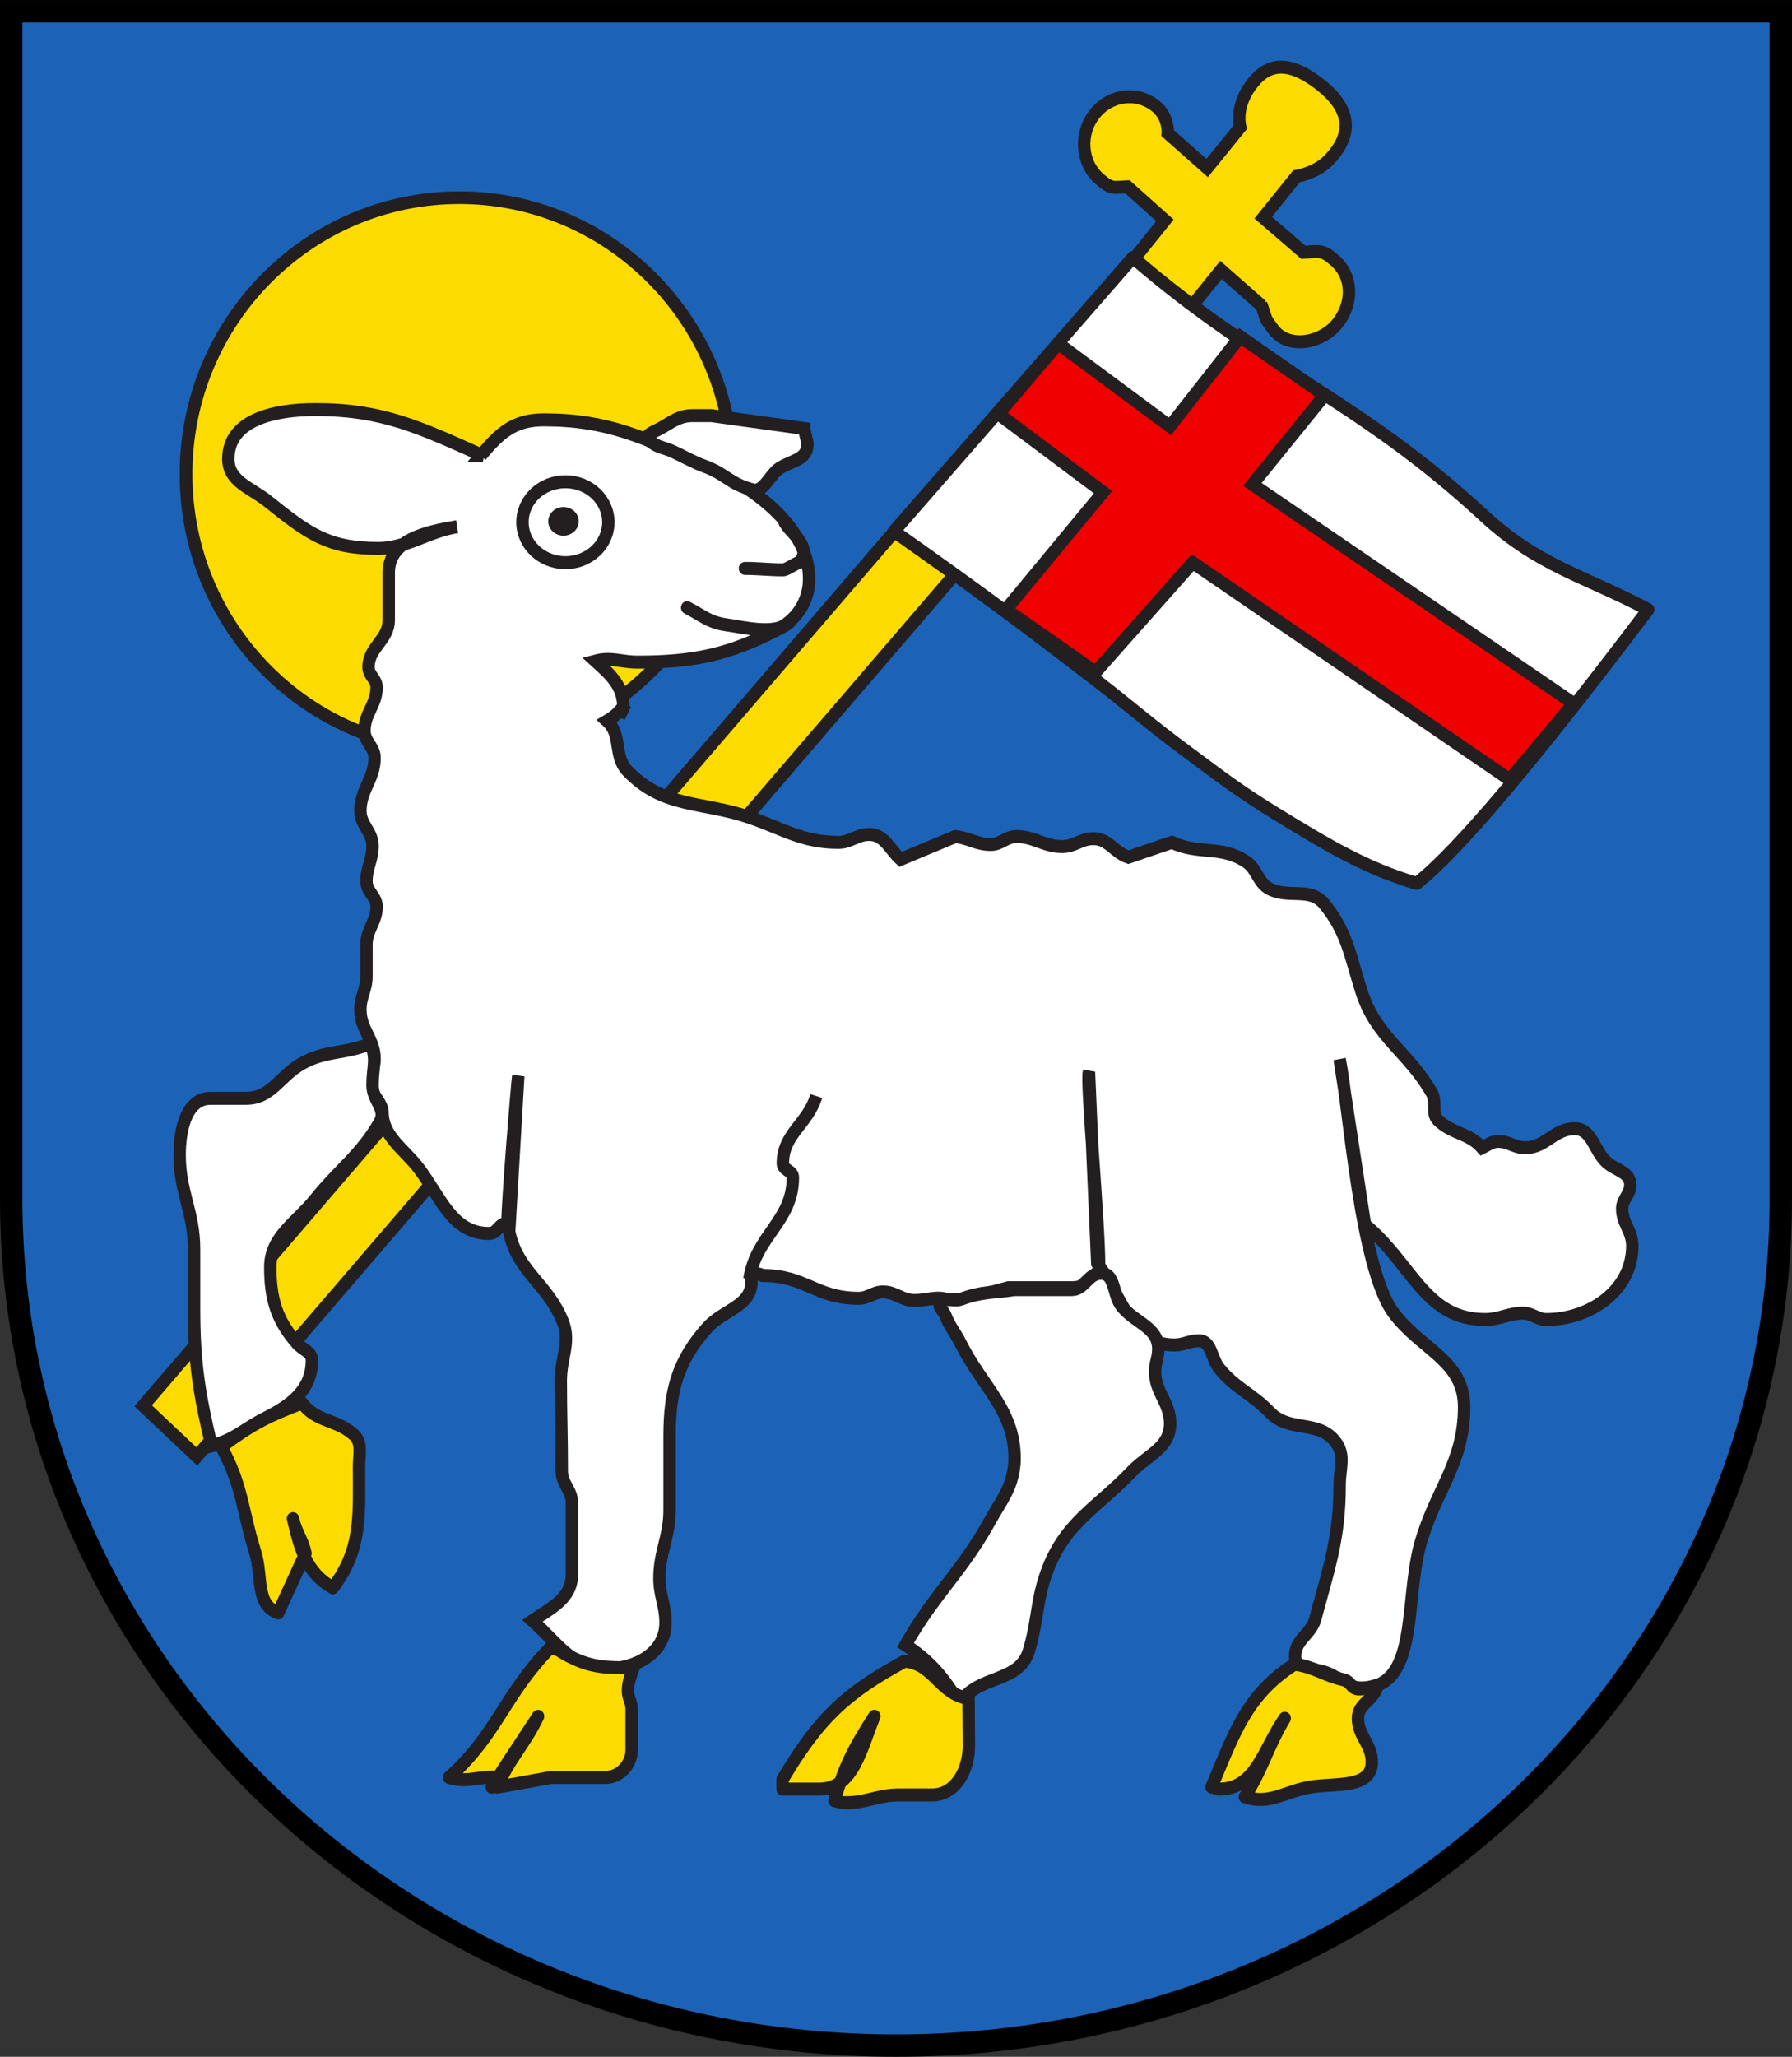 <?xml version="1.0" encoding="UTF-8" standalone="no"?>
<svg
   xmlns:dc="http://purl.org/dc/elements/1.1/"
   xmlns:cc="http://creativecommons.org/ns#"
   xmlns:rdf="http://www.w3.org/1999/02/22-rdf-syntax-ns#"
   xmlns:svg="http://www.w3.org/2000/svg"
   xmlns="http://www.w3.org/2000/svg"
   xmlns:sodipodi="http://sodipodi.sourceforge.net/DTD/sodipodi-0.dtd"
   xmlns:inkscape="http://www.inkscape.org/namespaces/inkscape"
   viewBox="0 0 400 459"
   version="1.1"
   id="svg26"
   sodipodi:docname="CHE Bennwil COA.svg"
   inkscape:version="0.92.3 (2405546, 2018-03-11)">
  <rect x="0" y="0" width="400" height="459" fill="#333333" stroke="none"/>
  <defs
     id="defs30">
    <clipPath
       clipPathUnits="userSpaceOnUse"
       id="clipPath23130">
      <path
         d="m 71.291,662.752 h 65.191 v 74.681 H 71.291 Z"
         id="path23128"
         inkscape:connector-curvature="0" />
    </clipPath>
    <clipPath
       clipPathUnits="userSpaceOnUse"
       id="clipPath23038">
      <path
         d="m 67.678,670.598 h 71.361 v 66.398 H 67.678 Z"
         id="path23036"
         inkscape:connector-curvature="0"
         sodipodi:nodetypes="ccccc" />
    </clipPath>
    <clipPath
       clipPathUnits="userSpaceOnUse"
       id="clipPath23026">
      <path
         d="m 71.291,662.752 h 65.191 v 74.681 H 71.291 Z"
         id="path23024"
         inkscape:connector-curvature="0" />
    </clipPath>
    <clipPath
       clipPathUnits="userSpaceOnUse"
       id="clipPath23006">
      <path
         d="m 69.449,659.906 h 68.882 v 80.787 H 69.449 Z"
         id="path23004"
         inkscape:connector-curvature="0" />
    </clipPath>
    <clipPath
       clipPathUnits="userSpaceOnUse"
       id="clipPath23130-4">
      <path
         d="m 71.291,662.752 h 65.191 v 74.681 H 71.291 Z"
         id="path23128-9"
         inkscape:connector-curvature="0" />
    </clipPath>
    <clipPath
       clipPathUnits="userSpaceOnUse"
       id="clipPath23038-4">
      <path
         d="m 67.678,670.598 h 71.361 v 66.398 H 67.678 Z"
         id="path23036-7"
         inkscape:connector-curvature="0"
         sodipodi:nodetypes="ccccc" />
    </clipPath>
    <clipPath
       clipPathUnits="userSpaceOnUse"
       id="clipPath23026-4">
      <path
         d="m 71.291,662.752 h 65.191 v 74.681 H 71.291 Z"
         id="path23024-4"
         inkscape:connector-curvature="0" />
    </clipPath>
    <clipPath
       clipPathUnits="userSpaceOnUse"
       id="clipPath23006-1">
      <path
         d="m 69.449,659.906 h 68.882 v 80.787 H 69.449 Z"
         id="path23004-4"
         inkscape:connector-curvature="0" />
    </clipPath>
  </defs>
  <sodipodi:namedview
     pagecolor="#ffffff"
     bordercolor="#666666"
     borderopacity="1"
     objecttolerance="10"
     gridtolerance="10"
     guidetolerance="10"
     inkscape:pageopacity="0"
     inkscape:pageshadow="2"
     inkscape:window-width="1920"
     inkscape:window-height="1017"
     id="namedview28"
     showgrid="false"
     inkscape:zoom="1.1270342"
     inkscape:cx="12.724051"
     inkscape:cy="329.88478"
     inkscape:window-x="-8"
     inkscape:window-y="-8"
     inkscape:window-maximized="1"
     inkscape:current-layer="g24" />
  <g
     id="g24"
     style="stroke:#000000">
    <path
       d="M 199.85,2.506 H 397.5 v 265 c 0,104.38 -88.436,188.99 -197.5,188.99 -109.07,0 -197.5,-84.612 -197.5,-188.99 v -265 z"
       id="path2"
       inkscape:connector-curvature="0"
       style="fill:#1c63b7;stroke-width:5;fill-opacity:1" />
    <g
       id="g22992"
       transform="matrix(5.651,0,0,-5.92,31.945,313.715)"
       style="stroke-width:0.231">
      <path
         d="M 0,0 30.628,34.017 32.749,32.107 2.121,-1.91 Z"
         style="fill:#fcdb00;fill-opacity:1;fill-rule:nonzero;stroke:none;stroke-width:0.231"
         id="path22994"
         inkscape:connector-curvature="0" />
    </g>
    <g
       id="g22996"
       transform="matrix(5.651,0,0,-5.92,31.945,313.715)"
       style="stroke-width:0.231">
      <path
         d="M 0,0 30.628,34.017 32.749,32.107 2.121,-1.91 Z"
         style="fill:none;stroke:#231f20;stroke-width:0.49;stroke-linecap:butt;stroke-linejoin:miter;stroke-miterlimit:3.864;stroke-dasharray:none;stroke-opacity:1"
         id="path22998"
         inkscape:connector-curvature="0" />
    </g>
    <g
       transform="matrix(5.651,0,0,-5.92,-389.953,4374.271)"
       id="g23000"
       style="stroke-width:0.231">
      <g
         id="g23002"
         clip-path="url(#clipPath23006-1)"
         style="stroke-width:0.231">
        <g
           id="g23008"
           transform="matrix(1,0,0,0.948,76.355,721.022)"
           style="stroke-width:0.237">
          <path
             d="m 0,0 c 0,6.072 4.834,10.995 10.796,10.995 5.963,0 10.797,-4.923 10.797,-10.995 0,-6.072 -4.834,-10.994 -10.797,-10.994 C 4.834,-10.994 0,-6.072 0,0"
             style="fill:#fcdb00;fill-opacity:1;fill-rule:nonzero;stroke:none;stroke-width:0.503;stroke-miterlimit:3.864;stroke-dasharray:none"
             id="path23010"
             inkscape:connector-curvature="0" />
        </g>
        <g
           id="g23012"
           transform="matrix(1,0,0,0.948,76.355,721.022)"
           style="stroke-width:0.237">
          <path
             d="m 0,0 c 0,6.072 4.834,10.995 10.796,10.995 5.963,0 10.797,-4.923 10.797,-10.995 0,-6.072 -4.834,-10.994 -10.797,-10.994 C 4.834,-10.994 0,-6.072 0,0 Z"
             style="fill:none;stroke:#231f20;stroke-width:0.503;stroke-linecap:butt;stroke-linejoin:miter;stroke-miterlimit:3.864;stroke-dasharray:none;stroke-opacity:1"
             id="path23014"
             inkscape:connector-curvature="0" />
        </g>
        <g
           id="g23016"
           transform="translate(120.487,729.387)"
           style="stroke-width:0.231">
          <path
             d="M 0,0 C 0.673,0.042 0.766,0.095 1.254,-0.317 1.979,-0.93 1.968,-1.95 1.339,-2.695 0.71,-3.44 -0.603,-3.658 -1.184,-2.908 c -0.305,0.392 -0.27,0.309 -0.482,0.966 l 0.029,-0.083 -1.615,1.358 -1.765,-2.09 -2.217,1.862 1.768,2.099 -1.481,1.264 C -7.492,2.451 -7.57,2.357 -8.058,2.769 -8.783,3.382 -8.86,4.483 -8.231,5.227 c 0.629,0.745 1.726,0.852 2.452,0.24 0.473,-0.4 0.424,-0.977 0.424,-0.977 l 1.556,-1.314 1.306,1.539 c -0.138,0.621 0.145,1.176 0.306,1.415 0.594,0.883 1.411,1.294 2.901,0.154 C 1.954,5.334 1.934,4.373 0.982,3.452 0.498,2.983 -0.271,2.861 -0.271,2.861 L -1.585,1.305 Z"
             style="fill:#fcdb00;fill-opacity:1;fill-rule:nonzero;stroke:none;stroke-width:0.231"
             id="path23018"
             inkscape:connector-curvature="0" />
        </g>
      </g>
    </g>
    <g
       transform="matrix(5.651,0,0,-5.92,-389.953,4374.271)"
       id="g23020"
       style="stroke-width:0.231">
      <g
         id="g23022"
         clip-path="url(#clipPath23026-4)"
         style="stroke-width:0.231">
        <g
           id="g23028"
           transform="translate(120.487,729.387)"
           style="stroke-width:0.231">
          <path
             d="M 0,0 C 0.673,0.042 0.766,0.095 1.254,-0.317 1.979,-0.93 1.968,-1.95 1.339,-2.695 0.71,-3.44 -0.603,-3.658 -1.184,-2.908 c -0.305,0.392 -0.27,0.309 -0.482,0.966 l 0.029,-0.083 -1.615,1.358 -1.765,-2.09 -2.217,1.862 1.768,2.099 -1.481,1.264 C -7.492,2.451 -7.57,2.357 -8.058,2.769 -8.783,3.382 -8.86,4.483 -8.231,5.227 c 0.629,0.745 1.726,0.852 2.452,0.24 0.473,-0.4 0.424,-0.977 0.424,-0.977 l 1.556,-1.314 1.306,1.539 c -0.138,0.621 0.145,1.176 0.306,1.415 0.594,0.883 1.411,1.294 2.901,0.154 C 1.954,5.334 1.934,4.373 0.982,3.452 0.498,2.983 -0.271,2.861 -0.271,2.861 L -1.585,1.305 Z"
             style="fill:none;stroke:#231f20;stroke-width:0.49;stroke-linecap:butt;stroke-linejoin:miter;stroke-miterlimit:3.864;stroke-dasharray:none;stroke-opacity:1"
             id="path23030"
             inkscape:connector-curvature="0" />
        </g>
      </g>
    </g>
    <g
       transform="matrix(5.651,0,0,-5.955,-389.953,4398.996)"
       id="g23032"
       style="stroke-width:0.23">
      <g
         id="g23034"
         clip-path="url(#clipPath23038-4)"
         style="stroke-width:0.23">
        <g
           id="g23040"
           transform="matrix(1,0,0,0.994,99.136,690.907)"
           style="stroke-width:0.231">
          <path
             d="m 0,0 c 1.699,0 2.091,-0.859 3.79,-0.859 0.379,0 0.579,0.24 0.959,0.24 0.5,0 0.739,-0.321 1.239,-0.321 0.6,0 1.02,0.24 1.519,-0.079 l 2.199,0.56 h 2.519 c 0.539,0 1.059,0.359 1.059,0.899 0,1.539 -0.52,6.935 -0.4,7.235 L 13.212,0.46 c 1.019,-1.319 1.359,-3.079 3.038,-3.079 0.379,0 0.6,0.161 0.979,0.161 0.499,0 0.48,-0.66 0.799,-1.04 0.64,-0.759 1.3,-0.96 2,-1.658 0.779,-0.78 1.918,-0.261 2.598,-1.12 0.4,-0.5 0.16,-0.979 0.16,-1.619 0,-1.999 -0.42,-3.118 -0.959,-5.037 -0.161,-0.6 -0.8,-0.779 -0.8,-1.419 0,-0.56 0.759,-0.44 1.279,-0.64 0.52,-0.199 0.78,-0.559 1.339,-0.559 2.279,0 1.699,3.217 2.319,5.396 0.599,2.059 1.739,3.058 1.739,5.197 0,1.759 -1.699,2.159 -2.779,3.538 -1.339,1.699 -1.779,7.915 -2.138,9.574 l 1.001,-6.238 c 1.879,-1.48 2.366,-3.576 4.743,-3.576 0.58,0 0.92,0.24 1.5,0.24 0.36,0 0.56,-0.24 0.919,-0.24 1.699,0 3.398,1.079 3.398,2.778 0,0.56 -0.4,0.839 -0.4,1.399 0,0.36 0.321,0.54 0.321,0.9 0,0.48 -0.561,0.54 -0.92,0.839 -0.52,0.439 -0.58,1.279 -1.28,1.279 -0.819,0 -1.139,-0.719 -1.958,-0.719 -0.42,0 -0.64,0.24 -1.059,0.24 -0.261,0 -0.42,-0.14 -0.64,-0.24 -0.5,0.559 -1.18,0.519 -1.739,1.039 -0.28,0.26 -0.04,0.68 -0.24,1.019 -0.939,1.579 -2.219,2.099 -2.798,3.878 -0.44,1.319 -0.56,2.219 -1.459,3.258 -0.56,0.64 -1.379,0.2 -2.139,0.56 -0.48,0.22 -0.499,0.759 -0.959,1.039 -1,0.62 -1.839,0.24 -2.918,0.72 l -1.72,-0.56 c -0.559,0.18 -0.779,0.7 -1.379,0.7 -0.5,0 -0.739,-0.3 -1.239,-0.3 -0.7,0 -1.1,0.38 -1.799,0.38 -0.42,0 -0.6,-0.3 -1.019,-0.3 -0.559,0 -0.84,0.24 -1.399,0.3 L 5.445,15.69 c -0.44,0.38 -0.64,0.939 -1.239,0.939 -0.48,0 -0.74,-0.299 -1.22,-0.299 -1.419,0 -2.158,0.499 -3.497,0.939 -1.899,0.62 -3.418,0.34 -4.837,1.759 -0.56,0.56 -0.2,1.359 -0.8,1.879 0.32,0.18 0.48,0.34 0.72,0.639 l -0.24,-0.479 c 0.02,0.12 0.16,0.22 0.16,0.359 0,0.8 -0.5,1.22 -1.1,1.739 0.62,0.16 1.02,-0.04 1.659,-0.04 2.199,0 3.62,0.275 5.569,1.249 0.865,0.433 1.451,1.359 1.112,2.59 -0.451,1.634 -2.343,2.877 -4.082,3.617 -2.319,0.999 -3.758,1.679 -6.296,1.679 -1.16,0 -1.732,-0.472 -2.491,-1.351 h 0.08 c -2.479,1.059 -3.958,1.739 -6.616,1.739 -1.519,0 -3.438,-0.34 -3.438,-1.859 0,-0.86 0.88,-1.08 1.559,-1.599 1.599,-1.22 2.369,-1.778 4.368,-1.778 1.099,0 2.008,0.658 3.107,0.818 -1.239,-0.2 -2.698,-0.499 -2.698,-1.739 v -1.778 c 0,-0.76 -0.799,-1.02 -0.799,-1.779 0,-0.32 0.32,-0.44 0.32,-0.76 0,-0.66 -0.48,-0.979 -0.48,-1.639 0,-0.42 0.4,-0.6 0.4,-1.019 0,-0.8 -0.56,-1.199 -0.56,-1.999 0,-0.54 0.48,-0.78 0.48,-1.319 0,-0.54 -0.24,-0.8 -0.24,-1.339 0,-0.4 0.4,-0.56 0.4,-0.96 0,-0.559 -0.4,-0.859 -0.4,-1.419 v -1.199 c 0,-0.5 -0.24,-0.76 -0.24,-1.259 0,-0.76 0.56,-1.1 0.56,-1.86 0,-0.559 -0.554,-0.335 -0.158,-1.127 0.125,-0.251 0.471,-0.586 0.471,-0.867 0,-0.939 0.866,-1.403 1.446,-2.143 0.879,-1.119 1.319,-2.438 2.758,-2.438 0.36,0 0.372,0.382 0.732,0.382 0,0.78 0.387,5.354 0.427,5.554 l -0.36,-5.864 c 0.32,-1.519 1.519,-1.959 2.119,-3.398 0.32,-0.78 -0.08,-1.359 -0.08,-2.219 0,-1.339 0.04,-2.078 0.04,-3.418 0,-0.499 0.399,-0.699 0.399,-1.199 v -2.698 c 0,-0.9 -0.819,-1.26 -1.559,-1.739 1.02,-0.88 1.6,-1.819 2.939,-1.819 1.139,0 2.318,0.599 2.318,1.739 0,0.659 -0.24,1.019 -0.24,1.679 0,0.999 0.4,1.559 0.4,2.558 v 2.798 c 0,1.7 0.32,2.839 1.479,4.078 0.64,0.699 1.759,0.799 1.759,1.759 C -0.444,0.24 0,0 0,0"
             style="fill:#ffffff;fill-opacity:1;fill-rule:evenodd;stroke:none;stroke-width:0.49;stroke-miterlimit:3.864;stroke-dasharray:none"
             id="path23042"
             inkscape:connector-curvature="0" />
        </g>
        <g
           id="g23044"
           transform="matrix(1,0,0,0.994,99.136,690.907)"
           style="stroke-width:0.231">
          <path
             d="m 0,0 c 1.699,0 2.091,-0.859 3.79,-0.859 0.379,0 0.579,0.24 0.959,0.24 0.5,0 0.739,-0.321 1.239,-0.321 0.6,0 1.02,0.24 1.519,-0.079 l 2.199,0.56 h 2.519 c 0.539,0 1.059,0.359 1.059,0.899 0,1.539 -0.52,6.935 -0.4,7.235 L 13.212,0.46 c 1.019,-1.319 1.359,-3.079 3.038,-3.079 0.379,0 0.6,0.161 0.979,0.161 0.499,0 0.48,-0.66 0.799,-1.04 0.64,-0.759 1.3,-0.96 2,-1.658 0.779,-0.78 1.918,-0.261 2.598,-1.12 0.4,-0.5 0.16,-0.979 0.16,-1.619 0,-1.999 -0.42,-3.118 -0.959,-5.037 -0.161,-0.6 -0.8,-0.779 -0.8,-1.419 0,-0.56 0.759,-0.44 1.279,-0.64 0.52,-0.199 0.78,-0.559 1.339,-0.559 2.279,0 1.699,3.217 2.319,5.396 0.599,2.059 1.739,3.058 1.739,5.197 0,1.759 -1.699,2.159 -2.779,3.538 -1.339,1.699 -1.779,7.915 -2.138,9.574 l 1.001,-6.238 c 1.879,-1.48 2.366,-3.576 4.743,-3.576 0.58,0 0.92,0.24 1.5,0.24 0.36,0 0.56,-0.24 0.919,-0.24 1.699,0 3.398,1.079 3.398,2.778 0,0.56 -0.4,0.839 -0.4,1.399 0,0.36 0.321,0.54 0.321,0.9 0,0.48 -0.561,0.54 -0.92,0.839 -0.52,0.439 -0.58,1.279 -1.28,1.279 -0.819,0 -1.139,-0.719 -1.958,-0.719 -0.42,0 -0.64,0.24 -1.059,0.24 -0.261,0 -0.42,-0.14 -0.64,-0.24 -0.5,0.559 -1.18,0.519 -1.739,1.039 -0.28,0.26 -0.04,0.68 -0.24,1.019 -0.939,1.579 -2.219,2.099 -2.798,3.878 -0.44,1.319 -0.56,2.219 -1.459,3.258 -0.56,0.64 -1.379,0.2 -2.139,0.56 -0.48,0.22 -0.499,0.759 -0.959,1.039 -1,0.62 -1.839,0.24 -2.918,0.72 l -1.72,-0.56 c -0.559,0.18 -0.779,0.7 -1.379,0.7 -0.5,0 -0.739,-0.3 -1.239,-0.3 -0.7,0 -1.1,0.38 -1.799,0.38 -0.42,0 -0.6,-0.3 -1.019,-0.3 -0.559,0 -0.84,0.24 -1.399,0.3 L 5.445,15.69 c -0.44,0.38 -0.64,0.939 -1.239,0.939 -0.48,0 -0.74,-0.299 -1.22,-0.299 -1.419,0 -2.158,0.499 -3.497,0.939 -1.899,0.62 -3.418,0.34 -4.837,1.759 -0.56,0.56 -0.2,1.359 -0.8,1.879 0.32,0.18 0.48,0.34 0.72,0.639 l -0.24,-0.479 c 0.02,0.12 0.16,0.22 0.16,0.359 0,0.8 -0.5,1.22 -1.1,1.739 0.62,0.16 1.02,-0.04 1.659,-0.04 2.199,0 3.62,0.275 5.569,1.249 0.865,0.433 1.451,1.359 1.112,2.59 -0.451,1.634 -2.343,2.877 -4.082,3.617 -2.319,0.999 -3.758,1.679 -6.296,1.679 -1.16,0 -1.732,-0.472 -2.491,-1.351 h 0.08 c -2.479,1.059 -3.958,1.739 -6.616,1.739 -1.519,0 -3.438,-0.34 -3.438,-1.859 0,-0.86 0.88,-1.08 1.559,-1.599 1.599,-1.22 2.369,-1.778 4.368,-1.778 1.099,0 2.008,0.658 3.107,0.818 -1.239,-0.2 -2.698,-0.499 -2.698,-1.739 v -1.778 c 0,-0.76 -0.799,-1.02 -0.799,-1.779 0,-0.32 0.32,-0.44 0.32,-0.76 0,-0.66 -0.48,-0.979 -0.48,-1.639 0,-0.42 0.4,-0.6 0.4,-1.019 0,-0.8 -0.56,-1.199 -0.56,-1.999 0,-0.54 0.48,-0.78 0.48,-1.319 0,-0.54 -0.24,-0.8 -0.24,-1.339 0,-0.4 0.4,-0.56 0.4,-0.96 0,-0.559 -0.4,-0.859 -0.4,-1.419 v -1.199 c 0,-0.5 -0.24,-0.76 -0.24,-1.259 0,-0.76 0.56,-1.1 0.56,-1.86 0,-0.559 -0.554,-0.335 -0.158,-1.127 0.125,-0.251 0.471,-0.586 0.471,-0.867 0,-0.939 0.866,-1.403 1.446,-2.143 0.879,-1.119 1.319,-2.438 2.758,-2.438 0.36,0 0.372,0.382 0.732,0.382 0,0.78 0.387,5.354 0.427,5.554 l -0.36,-5.864 c 0.32,-1.519 1.519,-1.959 2.119,-3.398 0.32,-0.78 -0.08,-1.359 -0.08,-2.219 0,-1.339 0.04,-2.078 0.04,-3.418 0,-0.499 0.399,-0.699 0.399,-1.199 v -2.698 c 0,-0.9 -0.819,-1.26 -1.559,-1.739 1.02,-0.88 1.6,-1.819 2.939,-1.819 1.139,0 2.318,0.599 2.318,1.739 0,0.659 -0.24,1.019 -0.24,1.679 0,0.999 0.4,1.559 0.4,2.558 v 2.798 c 0,1.7 0.32,2.839 1.479,4.078 0.64,0.699 1.759,0.799 1.759,1.759 C -0.444,0.24 0,0 0,0 Z"
             style="fill:none;stroke:#231f20;stroke-width:0.49;stroke-linecap:butt;stroke-linejoin:miter;stroke-miterlimit:3.864;stroke-dasharray:none;stroke-opacity:1"
             id="path23046"
             inkscape:connector-curvature="0" />
        </g>
        <g
           id="g23048"
           transform="matrix(1,0,0,0.994,113.756,729.058)"
           style="stroke-width:0.231">
          <path
             d="m 0,0 -9.439,-10.324 c 3.15,-2.121 4.904,-3.355 7.964,-5.604 1.39,-1.023 2.13,-1.659 3.54,-2.655 1.354,-0.958 2.107,-1.523 3.539,-2.36 2.088,-1.22 3.54,-2.065 5.605,-2.655 1.18,0.885 3.54,3.245 9.144,10.324 -2.577,1.293 -4.328,1.633 -6.49,3.54 C 8.849,-5.309 5.092,-4.209 0,0"
             style="fill:#ffffff;fill-opacity:1;fill-rule:nonzero;stroke:none;stroke-width:0.49;stroke-miterlimit:3.864;stroke-dasharray:none"
             id="path23050"
             inkscape:connector-curvature="0" />
        </g>
        <g
           id="g23052"
           transform="matrix(1,0,0,0.994,113.756,729.058)"
           style="stroke-width:0.231">
          <path
             d="m 0,0 -9.439,-10.324 c 3.15,-2.121 4.904,-3.355 7.964,-5.604 1.39,-1.023 2.13,-1.659 3.54,-2.655 1.354,-0.958 2.107,-1.523 3.539,-2.36 2.088,-1.22 3.54,-2.065 5.605,-2.655 1.18,0.885 3.54,3.245 9.144,10.324 -2.577,1.293 -4.328,1.633 -6.49,3.54 C 8.849,-5.309 5.092,-4.209 0,0 Z"
             style="fill:none;stroke:#231f20;stroke-width:0.49;stroke-linecap:round;stroke-linejoin:round;stroke-miterlimit:3.864;stroke-dasharray:none;stroke-opacity:1"
             id="path23054"
             inkscape:connector-curvature="0" />
        </g>
        <g
           id="g23056"
           transform="matrix(1,0,0,0.994,117.996,726.089)"
           style="stroke-width:0.231">
          <path
             d="m 0,0 -2.778,-3.38 -4.411,3.122 -2.36,-2.655 4.129,-2.95 -3.834,-4.424 3.54,-2.36 3.834,4.13 12.522,-8.183 2.522,2.873 -12.684,8.259 2.85,3.362 z"
             style="fill:#f00000;fill-opacity:1;fill-rule:nonzero;stroke:none;stroke-width:0.49;stroke-miterlimit:3.864;stroke-dasharray:none"
             id="path23058"
             inkscape:connector-curvature="0" />
        </g>
        <g
           id="g23060"
           transform="matrix(1,0,0,0.994,117.996,726.089)"
           style="stroke-width:0.231">
          <path
             d="m 0,0 -2.778,-3.38 -4.411,3.122 -2.36,-2.655 4.129,-2.95 -3.834,-4.424 3.54,-2.36 3.834,4.13 12.522,-8.183 2.522,2.873 -12.684,8.259 2.85,3.362 z"
             style="fill:none;stroke:#231f20;stroke-width:0.49;stroke-linecap:butt;stroke-linejoin:miter;stroke-miterlimit:3.864;stroke-dasharray:none;stroke-opacity:1"
             id="path23062"
             inkscape:connector-curvature="0" />
        </g>
        <g
           id="g23064"
           transform="matrix(1,0,0,0.994,109.077,683.867)"
           style="stroke-width:0.231">
          <path
             d="m 0,0 c -0.085,-0.934 -0.509,-1.378 -0.976,-2.184 -1.134,-1.941 -2.173,-2.724 -3.328,-4.665 1.007,-0.635 1.485,-1.208 2.142,-2.204 0.699,1.102 2.342,0.742 2.734,1.993 0.372,1.187 0.287,1.961 0.764,3.116 0.731,1.76 1.939,2.28 3.286,3.626 0.646,0.646 1.527,0.901 1.527,1.823 0,0.795 -0.595,1.166 -0.595,1.961 0,0.329 0.128,0.508 0.128,0.838 0,0.837 -0.901,0.974 -1.441,1.61 C 3.869,6.349 3.997,7.165 3.414,7.165 2.905,7.165 2.767,6.551 2.258,6.551 H 0 C -0.816,6.434 -1.304,6.477 -2.078,6.201 -2.396,6.084 -2.703,6.297 -2.926,6.042 -3.042,5.904 -2.788,5.745 -2.724,5.575 -2.554,5.141 -2.332,4.929 -2.12,4.515 -1.219,2.809 0.095,1.94 0,0"
             style="fill:#ffffff;fill-opacity:1;fill-rule:nonzero;stroke:none;stroke-width:0.231"
             id="path23066"
             inkscape:connector-curvature="0" />
        </g>
        <g
           id="g23068"
           transform="matrix(1,0,0,0.994,109.077,683.867)"
           style="stroke-width:0.231">
          <path
             d="m 0,0 c -0.085,-0.934 -0.509,-1.378 -0.976,-2.184 -1.134,-1.941 -2.173,-2.724 -3.328,-4.665 1.007,-0.635 1.485,-1.208 2.142,-2.204 0.699,1.102 2.342,0.742 2.734,1.993 0.372,1.187 0.287,1.961 0.764,3.116 0.731,1.76 1.939,2.28 3.286,3.626 0.646,0.646 1.527,0.901 1.527,1.823 0,0.795 -0.595,1.166 -0.595,1.961 0,0.329 0.128,0.508 0.128,0.838 0,0.837 -0.901,0.974 -1.441,1.61 C 3.869,6.349 3.997,7.165 3.414,7.165 2.905,7.165 2.767,6.551 2.258,6.551 H 0 C -0.816,6.434 -1.304,6.477 -2.078,6.201 -2.396,6.084 -2.703,6.297 -2.926,6.042 -3.042,5.904 -2.788,5.745 -2.724,5.575 -2.554,5.141 -2.332,4.929 -2.12,4.515 -1.219,2.809 0.095,1.94 0,0 Z"
             style="fill:none;stroke:#231f20;stroke-width:0.49;stroke-linecap:butt;stroke-linejoin:miter;stroke-miterlimit:3.864;stroke-dasharray:none;stroke-opacity:1"
             id="path23070"
             inkscape:connector-curvature="0" />
        </g>
        <g
           id="g23072"
           transform="matrix(1,0,0,0.994,96.369,723.132)"
           style="stroke-width:0.231">
          <path
             d="m 0,0 h 0.733 l 3.674,-0.486 c 0,-0.108 0.123,-0.479 0.123,-0.587 0,-0.601 -0.602,-0.601 -1.111,-0.918 -0.363,-0.224 -0.627,-0.918 -1.046,-0.81 -0.957,0.247 -1.019,0.579 -1.914,0.895 -0.47,0.162 -0.86,0.394 -1.323,0.587 -0.324,0.131 -0.556,0.123 -0.888,0.408 -0.199,0.172 0.286,0.325 0.51,0.448 C -0.795,-0.216 -0.517,0 0,0"
             style="fill:#ffffff;fill-opacity:1;fill-rule:nonzero;stroke:none;stroke-width:0.231"
             id="path23074"
             inkscape:connector-curvature="0" />
        </g>
        <g
           id="g23076"
           transform="matrix(1,0,0,0.994,89.644,719.137)"
           style="stroke-width:0.231">
          <path
             d="M 0,0 C 0,0.843 0.759,1.526 1.696,1.526 2.632,1.526 3.392,0.843 3.392,0 3.392,-0.843 2.632,-1.526 1.696,-1.526 0.759,-1.526 0,-0.843 0,0 Z m 6.725,4.019 h 0.733 l 3.674,-0.487 c 0,-0.108 0.123,-0.478 0.123,-0.586 0,-0.602 -0.602,-0.602 -1.111,-0.918 C 9.781,1.804 9.517,1.11 9.098,1.217 8.142,1.464 8.08,1.796 7.185,2.113 6.714,2.275 6.324,2.506 5.861,2.699 5.537,2.83 5.305,2.822 4.974,3.108 4.775,3.279 5.259,3.432 5.483,3.556 5.93,3.802 6.208,4.019 6.725,4.019 Z"
             style="fill:none;stroke:#231f20;stroke-width:0.49;stroke-linecap:butt;stroke-linejoin:miter;stroke-miterlimit:3.864;stroke-dasharray:none;stroke-opacity:1"
             id="path23078"
             inkscape:connector-curvature="0" />
        </g>
        <g
           id="g23080"
           transform="matrix(1,0,0,0.994,90.662,719.169)"
           style="stroke-width:0.231">
          <path
             d="M 0,0 C 0,0.298 0.27,0.54 0.602,0.54 0.934,0.54 1.204,0.298 1.204,0 1.204,-0.298 0.934,-0.54 0.602,-0.54 0.27,-0.54 0,-0.298 0,0"
             style="fill:#231f20;fill-opacity:1;fill-rule:nonzero;stroke:none;stroke-width:0.49;stroke-miterlimit:3.864;stroke-dasharray:none"
             id="path23082"
             inkscape:connector-curvature="0" />
        </g>
        <g
           id="g23084"
           transform="matrix(1,0,0,0.994,100.22,715.414)"
           style="stroke-width:0.231">
          <path
             d="m 0,0 c -0.54,-0.54 -1.775,-0.224 -2.528,-0.123 -0.673,0.089 -0.933,0.347 -1.543,0.648 m 3.855,3.206 C 0.023,3.361 0.33,3.214 0.494,2.805 0.617,2.497 0.424,2.412 0.432,2.25 c -0.146,0 -0.563,-0.301 -0.71,-0.301 -0.532,0 -0.976,0.054 -1.509,0.054"
             style="fill:none;stroke:#231f20;stroke-width:0.49;stroke-linecap:round;stroke-linejoin:round;stroke-miterlimit:3.864;stroke-dasharray:none;stroke-opacity:1"
             id="path23086"
             inkscape:connector-curvature="0" />
        </g>
        <g
           id="g23088"
           transform="matrix(1,0,0,0.994,83.644,699.613)"
           style="stroke-width:0.231">
          <path
             d="m 0,0 0.003,-0.008 c -1.034,-0.411 -1.724,-0.239 -2.692,-0.743 -0.902,-0.477 -1.22,-1.326 -2.228,-1.326 h -1.406 c -0.954,0 -1.22,-1.181 -1.22,-2.135 0,-1.406 0.571,-2.149 0.571,-3.554 v -2.242 c 0,-2.029 0.199,-3.195 0.689,-5.172 0.915,0.226 1.313,0.651 2.162,1.061 0.994,0.478 1.803,1.061 1.803,2.162 0,0.332 -0.371,0.398 -0.583,0.636 -0.809,0.876 -1.061,1.685 -1.061,2.878 0,1.141 1.011,1.662 1.754,2.537 0.994,1.18 1.816,1.679 2.565,2.926 0.298,0.494 -0.28,0.809 -0.28,1.392 C 0.077,-0.884 0.265,-0.637 0,0"
             style="fill:#ffffff;fill-opacity:1;fill-rule:evenodd;stroke:none;stroke-width:0.231"
             id="path23090"
             inkscape:connector-curvature="0" />
        </g>
        <g
           id="g23092"
           transform="matrix(1,0,0,0.994,98.608,690.775)"
           style="stroke-width:0.231">
          <path
             d="m 0,0 c 0.264,1.651 1.717,2.179 1.717,3.83 0,0.264 -0.396,0.264 -0.396,0.528 0,1.123 0.99,1.486 1.32,2.542 m -17.605,1.991 0.003,-0.008 c -1.034,-0.412 -1.724,-0.24 -2.692,-0.744 -0.902,-0.477 -1.22,-1.325 -2.228,-1.325 h -1.406 c -0.954,0 -1.22,-1.181 -1.22,-2.135 0,-1.406 0.571,-2.149 0.571,-3.555 v -2.241 c 0,-2.029 0.199,-3.196 0.689,-5.172 0.915,0.226 1.313,0.65 2.162,1.061 0.994,0.478 1.803,1.061 1.803,2.162 0,0.331 -0.371,0.398 -0.583,0.636 -0.809,0.876 -1.061,1.685 -1.061,2.878 0,1.14 1.011,1.662 1.754,2.536 0.994,1.181 1.816,1.68 2.565,2.926 0.298,0.495 -0.28,0.809 -0.28,1.393 0,0.703 0.188,0.951 -0.077,1.588 z"
             style="fill:none;stroke:#231f20;stroke-width:0.49;stroke-linecap:butt;stroke-linejoin:miter;stroke-miterlimit:3.864;stroke-dasharray:none;stroke-opacity:1"
             id="path23094"
             inkscape:connector-curvature="0" />
        </g>
        <g
           id="g23096"
           transform="matrix(1,0,0,0.994,104.74,676.455)"
           style="stroke-width:0.231">
          <path
             d="m 0,0 c 1.158,-0.09 1.366,-1.239 2.523,-1.408 0,-0.695 0.013,-1.091 0.013,-1.786 0,-0.916 -0.53,-1.85 -1.446,-1.85 h -1.318 c -0.824,0 -1.263,-0.292 -2.087,-0.292 -0.183,0 -0.274,0.036 -0.457,0.073 0.402,1.354 0.805,2.033 1.574,3.185 -0.531,-1.244 -0.824,-2.745 -2.178,-2.745 h -1.446 v 0.365 C -3.395,-2.169 -2.362,-1.227 0,0"
             style="fill:#fcdb00;fill-opacity:1;fill-rule:evenodd;stroke:none;stroke-width:0.231"
             id="path23098"
             inkscape:connector-curvature="0" />
        </g>
        <g
           id="g23100"
           transform="matrix(1,0,0,0.994,104.74,676.455)"
           style="stroke-width:0.231">
          <path
             d="m 0,0 c 1.158,-0.09 1.366,-1.239 2.523,-1.408 0,-0.695 0.013,-1.091 0.013,-1.786 0,-0.916 -0.53,-1.85 -1.446,-1.85 h -1.318 c -0.824,0 -1.263,-0.292 -2.087,-0.292 -0.183,0 -0.274,0.036 -0.457,0.073 0.402,1.354 0.805,2.033 1.574,3.185 -0.531,-1.244 -0.824,-2.745 -2.178,-2.745 h -1.446 v 0.365 C -3.395,-2.169 -2.362,-1.227 0,0 Z"
             style="fill:none;stroke:#231f20;stroke-width:0.49;stroke-linecap:round;stroke-linejoin:round;stroke-miterlimit:3.864;stroke-dasharray:none;stroke-opacity:1"
             id="path23102"
             inkscape:connector-curvature="0" />
        </g>
        <g
           id="g23104"
           transform="matrix(1,0,0,0.994,94.03,676.208)"
           style="stroke-width:0.231">
          <path
             d="m 0,0 c -0.11,-0.329 -0.22,-0.531 -0.22,-0.879 0,-0.256 0.147,-0.421 0.147,-0.677 v -1.538 c 0,-0.567 -0.476,-1.043 -1.044,-1.043 h -2.141 l -2.123,-0.366 c 0.476,1.098 1.061,1.575 1.61,2.672 -0.714,-1.043 -1.134,-1.628 -1.83,-2.672 l 0.293,0.366 c -0.769,0.074 -1.245,-0.22 -1.977,0 1.958,1.703 2.137,3.065 4.015,4.913 C -2.697,0.574 -3.11,0.72 -2.57,0.45 -1.648,-0.011 -1.034,0 0,0"
             style="fill:#fcdb00;fill-opacity:1;fill-rule:evenodd;stroke:none;stroke-width:0.231"
             id="path23106"
             inkscape:connector-curvature="0" />
        </g>
        <g
           id="g23108"
           transform="matrix(1,0,0,0.994,94.03,676.208)"
           style="stroke-width:0.231">
          <path
             d="m 0,0 c -0.11,-0.329 -0.22,-0.531 -0.22,-0.879 0,-0.256 0.147,-0.421 0.147,-0.677 v -1.538 c 0,-0.567 -0.476,-1.043 -1.044,-1.043 h -2.141 l -2.123,-0.366 c 0.476,1.098 1.061,1.575 1.61,2.672 -0.714,-1.043 -1.134,-1.628 -1.83,-2.672 l 0.293,0.366 c -0.769,0.074 -1.245,-0.22 -1.977,0 1.958,1.703 2.137,3.065 4.015,4.913 C -2.697,0.574 -3.11,0.72 -2.57,0.45 -1.648,-0.011 -1.034,0 0,0 Z"
             style="fill:none;stroke:#231f20;stroke-width:0.49;stroke-linecap:round;stroke-linejoin:round;stroke-miterlimit:3.864;stroke-dasharray:none;stroke-opacity:1"
             id="path23110"
             inkscape:connector-curvature="0" />
        </g>
        <g
           id="g23112"
           transform="matrix(1,0,0,0.994,123.413,675.554)"
           style="stroke-width:0.231">
          <path
             d="m 0,0 c -0.11,-0.568 -0.768,-0.677 -0.768,-1.245 0,-0.677 0.548,-0.97 0.548,-1.647 0,-1.025 -1.446,-0.788 -2.452,-0.952 -0.989,-0.165 -1.593,-0.677 -2.563,-0.367 0.714,1.081 0.879,1.85 1.574,2.966 -0.842,-1.153 -1.135,-2.672 -2.581,-2.672 -0.128,0 -0.183,0.073 -0.31,0.073 0.896,2.032 1.389,3.482 3.275,4.635 0.752,-0.09 1.18,-0.416 1.933,-0.585 0.32,-0.071 0.293,-0.348 0.619,-0.348 0.235,0 0.501,0.086 0.725,0.142"
             style="fill:#fcdb00;fill-opacity:1;fill-rule:nonzero;stroke:none;stroke-width:0.49;stroke-miterlimit:3.864;stroke-dasharray:none"
             id="path23114"
             inkscape:connector-curvature="0" />
        </g>
        <g
           id="g23116"
           transform="matrix(1,0,0,0.994,123.413,675.554)"
           style="stroke-width:0.231">
          <path
             d="m 0,0 c -0.11,-0.568 -0.768,-0.677 -0.768,-1.245 0,-0.677 0.548,-0.97 0.548,-1.647 0,-1.025 -1.446,-0.788 -2.452,-0.952 -0.989,-0.165 -1.593,-0.677 -2.563,-0.367 0.714,1.081 0.879,1.85 1.574,2.966 -0.842,-1.153 -1.135,-2.672 -2.581,-2.672 -0.128,0 -0.183,0.073 -0.31,0.073 0.896,2.032 1.389,3.482 3.275,4.635 0.752,-0.09 1.18,-0.416 1.933,-0.585 0.32,-0.071 0.293,-0.348 0.619,-0.348 0.235,0 0.501,0.086 0.725,0.142 z"
             style="fill:none;stroke:#231f20;stroke-width:0.49;stroke-linecap:round;stroke-linejoin:round;stroke-miterlimit:3.864;stroke-dasharray:none;stroke-opacity:1"
             id="path23118"
             inkscape:connector-curvature="0" />
        </g>
        <g
           id="g23120"
           transform="matrix(1,0,0,0.994,80.941,686.138)"
           style="stroke-width:0.231">
          <path
             d="m 0,0 c -1.349,-0.495 -1.936,-0.764 -3.193,-1.652 0.844,-1.462 0.819,-2.395 1.336,-3.969 0.303,-0.922 0,-1.989 0.91,-2.293 l 1.08,2.249 c -0.124,0.528 -0.371,0.775 -0.495,1.303 0.292,-1.18 0.54,-2.046 1.574,-2.608 1.158,1.451 1.034,2.743 1.034,4.565 0,0.483 0.146,0.921 -0.225,1.225 C 1.336,-0.607 0.54,-0.72 0,0"
             style="fill:#fcdb00;fill-opacity:1;fill-rule:evenodd;stroke:none;stroke-width:0.231"
             id="path23122"
             inkscape:connector-curvature="0" />
        </g>
      </g>
    </g>
    <g
       transform="matrix(5.651,0,0,-5.92,-389.953,4374.271)"
       id="g23124"
       style="stroke-width:0.231">
      <g
         id="g23126"
         clip-path="url(#clipPath23130-4)"
         style="stroke-width:0.231">
        <g
           id="g23132"
           transform="translate(80.941,686.012)"
           style="stroke-width:0.231">
          <path
             d="m 0,0 c -1.349,-0.495 -1.936,-0.764 -3.193,-1.652 0.844,-1.462 0.819,-2.395 1.336,-3.969 0.303,-0.922 0,-1.989 0.91,-2.293 l 1.08,2.249 c -0.124,0.528 -0.371,0.775 -0.495,1.303 0.292,-1.18 0.54,-2.046 1.574,-2.608 1.158,1.451 1.034,2.743 1.034,4.565 0,0.483 0.146,0.921 -0.225,1.225 C 1.336,-0.607 0.54,-0.72 0,0 Z"
             style="fill:none;stroke:#231f20;stroke-width:0.49;stroke-linecap:round;stroke-linejoin:round;stroke-miterlimit:3.864;stroke-dasharray:none;stroke-opacity:1"
             id="path23134"
             inkscape:connector-curvature="0" />
        </g>
        <g
           id="g23136"
           transform="translate(135.903,736.855)"
           style="stroke-width:0.231" />
      </g>
    </g>
  </g>
</svg>
